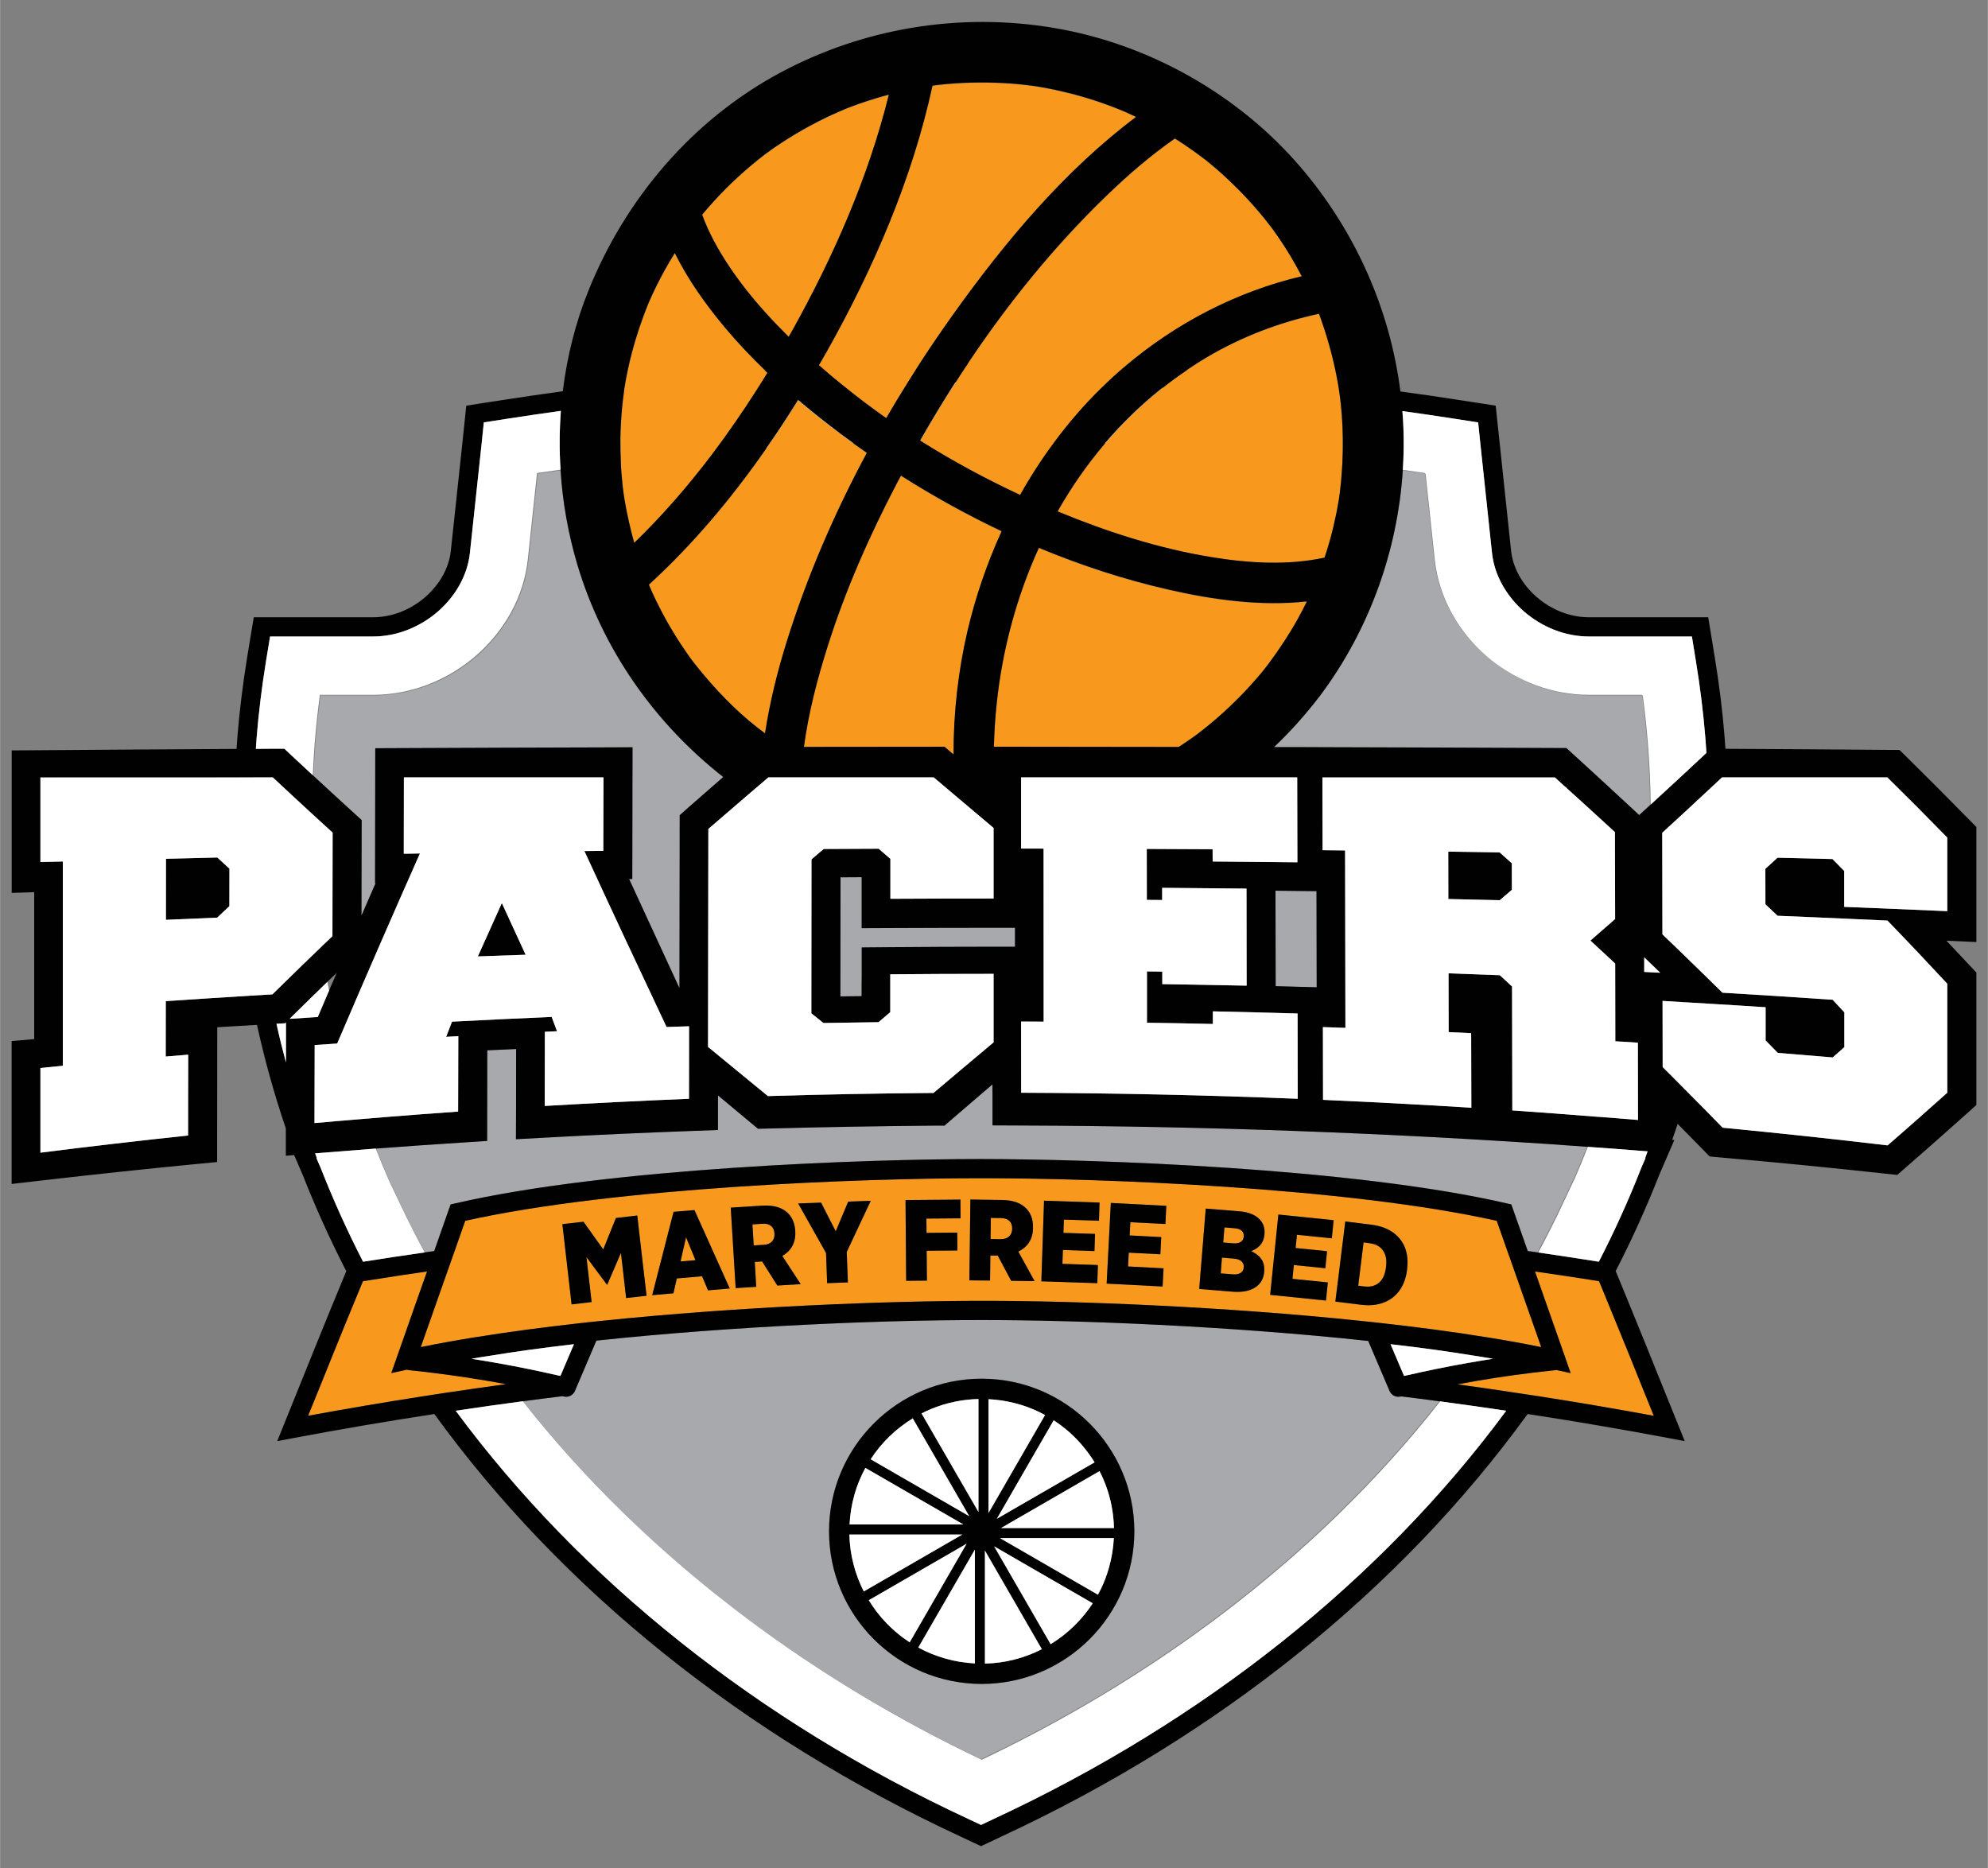 <?xml version="1.0" encoding="UTF-8"?>
<svg xmlns="http://www.w3.org/2000/svg" id="Layer_2_copy" width="4.31in" height="4.05in" version="1.1" viewBox="0 0 310.13 291.45">
  <rect x="0" y="0" width="310.13" height="291.45" fill="#808080" stroke="none"/>
  <g>
    <path d="M229.3,177.72c-7.74-.45-15.5-.82-23.06-1.12l-3.92-.15c-14.23-.53-28.7-.81-43.01-.86l-4.48-.02v-4.47c0-.64-.01-1.28-.01-1.92-2.07,1.78-4.14,3.56-6.22,5.34l-1.25,1.08h-1.65c-8.45.08-17.11.23-25.75.46l-1.7.04-1.3-1.08c-1.65-1.38-3.29-2.75-4.94-4.12v5.39s-4.33.16-4.33.16c-7.47.27-15.02.62-22.44,1.02l-4.76.26.02-4.76c.01-3.1.01-6.2.01-9.31-1.46.07-2.96.13-4.5.2l-.02,14.14-4.2.27c-4.32.28-8.71.58-13.13.92.72,1.81,1.47,3.61,2.25,5.39l2.55,5.31c.9,1.85,1.85,3.68,2.84,5.49.47-.07.95-.14,1.43-.2.76-2.17,1.52-4.33,2.28-6.5l.28-.78.8-.18c23.98-5.53,64.09-6.9,81.92-6.9,17.91.02,57.98,1.37,81.97,6.9l.8.18.27.78c.76,2.17,1.53,4.33,2.29,6.49.5.07,1,.14,1.49.21,1-1.84,1.96-3.7,2.88-5.58l2.91-6.13c.68-1.58,1.33-3.16,1.96-4.76-4.01-.3-7.99-.57-11.9-.81l-6.38-.38Z" fill="#a7a9ac"></path>
    <path d="M218.5,217.87c-.12.03-.23.04-.35.04-.27,0-.53-.07-.76-.21h-.05s-.01-.04-.01-.04c-.24-.15-.44-.39-.56-.67,0,0-1.1-2.61-3.32-7.79-21.68-2.34-45.24-3.26-59.96-3.26h-.9c-14.63,0-37.99.91-59.56,3.21-2.23,5.22-3.34,7.84-3.34,7.84-.24.57-.79.92-1.38.92-.12,0-.23-.01-.35-.04-.08-.02-.15-.04-.23-.05-2.04.25-4.09.51-6.14.79,4.79,6.1,10.05,11.95,15.74,17.51.03.02.07.06.1.09,3.88,3.77,7.95,7.41,12.22,10.9,1.07.88,2.16,1.75,3.26,2.61,1.09.87,2.2,1.72,3.32,2.56,11.21,8.41,23.55,15.85,36.81,22.16,21.21-10.09,40.06-23.09,55.7-38.32,5.7-5.56,10.98-11.4,15.77-17.51-1.97-.26-3.95-.52-5.92-.76-.03.01-.06.01-.09.02ZM153.14,262.71c-13.13,0-23.81-10.68-23.81-23.81s10.68-23.81,23.81-23.81,23.82,10.68,23.82,23.81-10.69,23.81-23.82,23.81Z" fill="#a7a9ac"></path>
    <path d="M205.41,154.02l-.03-14.99-3-.03c-1.13-.02-2.27-.03-3.4-.04l.03,14.89c1.19.03,2.38.06,3.57.1l2.83.07Z" fill="#a7a9ac"></path>
    <path d="M256.97,115.84c-.2-2.5-.46-4.94-.78-7.35h-8.18c-5.71,0-11.14-2.09-15.4-5.54-.24-.19-.48-.39-.72-.6-.04-.03-.07-.06-.11-.09-4.39-3.83-7.43-9.14-8.05-15.06l-1.42-13.31c-1.15-.17-2.31-.34-3.47-.5-.81,12.61-5.27,24.93-12.85,35.07-2.21,2.91-4.63,5.62-7.23,8.09,1.03,0,2.05.01,3.08.01h0s4.51.01,4.51.01c12.1.03,24.18.07,36.28.12h1.73s1.28,1.17,1.28,1.17c3.47,3.17,6.54,6,9.4,8.66l.68.64.6-.54c.36-.33.73-.67,1.09-1-.03-3.31-.18-6.56-.44-9.78Z" fill="#a7a9ac"></path>
    <path d="M134.42,152.26v-4.45s4.46-.04,4.46-.04c5.38-.04,10.77-.07,16.15-.07h3.31v-2.96h-3.31c-5.36,0-10.73.02-16.09.04l-4.52.02v-7.95c-1.1.01-2.2.01-3.3.02l-.02,18.58c1.11-.01,2.21-.03,3.31-.04,0-1.05,0-2.1.01-3.15Z" fill="#a7a9ac"></path>
    <path d="M58.53,116.73l4.47-.02c10.39-.05,20.76-.08,31.15-.11l4.52-.02v4.52s-.01.01-.01.01c0,3.87-.01,7.73-.02,11.6v4.42s-.5.01-.5.01c2.52,5.49,5.12,11.13,7.85,17.02l.04-26.98,1.52-1.35c1.76-1.54,3.52-3.08,5.27-4.61-10.77-8.45-18.85-19.98-22.77-33.17-1.41-4.75-2.29-9.69-2.61-14.66-1.19.16-2.38.34-3.56.51l-1.43,13.4c-.62,5.91-3.67,11.22-8.06,15.05-4.36,3.8-10.08,6.14-16.12,6.14h-8.27c-.33,2.44-.6,4.91-.8,7.44-.14,1.69-.24,3.39-.31,5.11,2.09,1.93,4.08,3.77,6.04,5.55l1.48,1.35-.03,14.9c.73-1.68,1.47-3.36,2.2-5.05h-.08l.03-21.06Z" fill="#a7a9ac"></path>
  </g>
  <g id="Orange">
    <path d="M256.09,216.15l-1.99-4.94c-1.28-3.16-2.57-6.32-3.87-9.47-.26-.62-.51-1.24-.77-1.86-.5-.08-1-.16-1.5-.24-2.81-.44-5.65-.87-8.49-1.28h0c1.16,3.31,2.33,6.62,3.49,9.93.4,1.13.8,2.26,1.19,3.39l.08.23.8,2.31-2.01-.44-.2-.05c-.05.02-.11.02-.16.03-1.16.12-2.32.25-3.49.39-3.91.47-7.85,1.08-11.8,1.82,3.2.44,6.4.9,9.59,1.39,1.1.16,2.21.33,3.31.5,5.94.93,11.86,1.94,17.73,3.02-.63-1.58-1.27-3.16-1.91-4.73Z" fill="#f8991d"></path>
    <path d="M231.97,208.63c2.94.47,5.78.98,8.47,1.53-1.12-3.2-2.25-6.41-3.38-9.6-.02-.06-.04-.12-.06-.18-.12-.34-.24-.67-.36-1.01-.17-.49-.35-.99-.52-1.48-.19-.53-.38-1.07-.56-1.6-.2-.53-.38-1.06-.57-1.59-.5-1.41-1-2.83-1.49-4.24-23.55-5.26-62.08-6.64-79.87-6.64h-1.14c-17.84,0-56.37,1.38-79.92,6.64-.5,1.41-.99,2.83-1.49,4.24-.19.53-.38,1.06-.56,1.59-.19.53-.38,1.06-.56,1.59-.14.38-.27.75-.4,1.13-.16.44-.32.89-.47,1.33,0,.02,0,.03-.02.05-1.15,3.25-2.3,6.5-3.44,9.77,2.73-.56,5.61-1.07,8.61-1.56h.05c5.06-.82,10.45-1.53,15.98-2.15.57-.07,1.14-.13,1.71-.19l1.71-.18c21.66-2.26,44.91-3.13,59.35-3.14h.45c14.47,0,37.46.89,58.89,3.14.57.05,1.14.11,1.71.18.57.06,1.14.12,1.71.19,5.54.62,10.94,1.33,16.02,2.16.05,0,.1.01.15.02ZM97.67,202.51l-.51-4.46-.3-2.58-2.13,4.95h-.05s-.12-.16-.12-.16l-1.04-1.39-2.04-2.75.68,5.9.13,1.11-.64.08-2.49.29-.91-7.93-.17-1.49-.17-1.48-.19-1.62,3.3-.38,1.09,1.53,1,1.4.99,1.39.63-1.56.63-1.57.72-1.77,3.33-.39.2,1.73.09.82,1.16,9.97-3.19.36ZM110.45,201.31l-.93-2.2-3.94.34-.53,2.32-3.31.29,3.33-13,3.26-.28,5.51,12.24-3.39.29ZM121.26,200.56l-2.37-3.76-1.15.07.23,3.89-3.21.2-.77-12.56,4.94-.31c1.69-.1,2.99.27,3.85,1.05.74.65,1.19,1.6,1.27,2.87v.09c.12,1.87-.72,3.09-2.01,3.84l2.87,4.4-3.65.22ZM132.27,200.07l-3.24.12-.17-4.71-4.35-7.73,3.58-.13,2.28,4.47,1.95-4.63,3.52-.13-3.75,7.99.18,4.75ZM144.54,192.34l4.79-.04.02,2.79-4.79.04.04,4.66-3.24.03-.1-12.6,8.57-.07.02,2.92-5.33.04.02,2.23ZM157.74,199.82l-2.09-3.93h-1.15s-.05,3.89-.05,3.89l-3.23-.03.16-12.61,4.95.07c1.69.02,2.96.48,3.76,1.32.7.71,1.08,1.68,1.06,2.96v.09c-.02,1.87-.95,3.03-2.29,3.68l2.54,4.61-3.66-.05ZM171.44,190.45l-5.47-.18-.07,2.07,4.93.16-.09,2.68-4.92-.17-.08,2.16,5.54.19-.1,2.83-8.73-.29.42-12.58,8.66.29-.09,2.84ZM181.81,190.96l-5.47-.28-.11,2.06,4.93.26-.14,2.68-4.93-.25-.11,2.15,5.54.29-.15,2.84-8.73-.45.65-12.59,8.66.45-.14,2.84ZM197.26,192.58c-.11,1.43-1.01,2.23-2.08,2.6,1.3.62,2.18,1.52,2.05,3.17v.07c-.18,2.15-1.98,3.34-4.93,3.1l-5.22-.43,1.02-12.54,5.2.42c1.51.12,2.64.58,3.32,1.39.47.54.73,1.25.65,2.15v.07ZM206.86,202.9l-8.71-.89,1.28-12.53,8.63.88-.12,1.15-.17,1.68-1-.1-4.44-.45-.21,2.06,4.91.5-.27,2.66-4.91-.5-.22,2.15,5.52.56-.29,2.83ZM219.52,197.96l-.02.21c-.37,2.96-2.15,4.97-4.94,5.38-.5.08-1.03.1-1.6.06-.19-.01-.39-.03-.59-.05l-1.13-.14-2.92-.36.62-4.96.36-2.95.25-1.97.18-1.49.14-1.13,4.1.51c1.53.19,2.77.7,3.69,1.47.56.46,1,1.02,1.32,1.65.24.48.41,1.01.51,1.57.11.68.13,1.42.03,2.2Z" fill="#f8991d"></path>
    <path d="M213.65,193.95l-.92-.12-.15,1.17-.38,3.08-.31,2.5.93.12c.18.02.36.03.53.03,1.52-.01,2.61-.95,2.86-2.95l.02-.16c.12-.93,0-1.69-.31-2.26-.42-.81-1.22-1.28-2.27-1.41Z" fill="#f8991d"></path>
    <path d="M185.2,57.72c-1.31.88-2.58,1.81-3.8,2.77-3.3,2.61-6.29,5.52-8.97,8.68-.03.03-.06.06-.08.09-2.77,3.25-5.22,6.78-7.33,10.49,0,0,0,.03-.02.04,7.66,3.17,15.64,5.74,23.83,7.1,5.91.98,12.1,1.35,17.81.1,0-.01,0-.03,0-.04.53-1.58.99-3.17,1.37-4.79.32-1.37.61-2.75.83-4.14.01-.04.03-.17.05-.31.01-.11.03-.23.05-.33,0-.03,0-.05,0-.07,0-.03.01-.06.01-.09t.01-.02v.05c.02-.16.04-.31.06-.47.06-.55.12-1.1.18-1.66.05-.51.09-1.03.12-1.54.04-.47.06-.93.09-1.4v-.09c.12-2.47.09-4.95-.1-7.41-.05-.55-.09-1.1-.15-1.66,0-.02-.01-.05-.02-.11.01-.01,0-.02,0-.03,0-.03-.01-.07-.01-.11,0-.05-.02-.11-.02-.17-.01-.03-.01-.06-.01-.08-.01-.06-.02-.12-.02-.17-.01-.02-.01-.04-.01-.06,0-.03,0-.05,0-.07-.09-.71-.19-1.41-.31-2.11-.02-.09-.03-.18-.05-.27-.28-1.55-.6-3.1-1-4.62-.46-1.76-.97-3.49-1.58-5.2-.13-.35-.25-.69-.38-1.03-6.16,1.33-12.07,3.58-17.52,6.8-1.04.62-2.05,1.26-3.04,1.93Z" fill="#f8991d"></path>
    <path d="M183.8,116.53s.05-.01.08,0c.54-.36,1.09-.71,1.62-1.08.34-.24.7-.49,1.04-.74.11-.08.18-.13.24-.17.05-.04.1-.08.16-.13,1.37-1.05,2.7-2.15,3.98-3.32,1.39-1.28,2.75-2.61,4.02-4.01.59-.66,1.18-1.32,1.75-2,.03-.04.42-.53.53-.65.21-.28.43-.56.65-.84,1.68-2.25,3.23-4.6,4.6-7.05.48-.88.94-1.77,1.39-2.67h-.03c-7.15.78-14.6-.26-21.5-1.83-6.88-1.57-13.67-3.79-20.26-6.53-3.49,7.64-5.7,15.9-6.59,24.31-.22,2.1-.36,4.21-.42,6.33-.01.11-.01.23,0,.35h4.26c8.16,0,16.32,0,24.48.03Z" fill="#f8991d"></path>
    <path d="M192.62,191.62l-1.6-.13-.19,2.35,1.54.13c.99.07,1.59-.27,1.66-1.04v-.02c.06-.76-.44-1.21-1.41-1.29Z" fill="#f8991d"></path>
    <path d="M192.52,196.36l-1.89-.16-.19,2.46,1.9.15c1,.09,1.62-.31,1.69-1.08v-.02c.06-.73-.46-1.26-1.51-1.35Z" fill="#f8991d"></path>
    <path d="M156.15,190.03l-1.58-.02-.04,3.29,1.6.02c1.1.01,1.75-.61,1.77-1.61v-.04c.01-1.08-.67-1.63-1.75-1.64Z" fill="#f8991d"></path>
    <path d="M151.03,56.68c-.68,1-1.33,2-1.97,3.01-1.92,2.96-3.74,5.98-5.48,9.03,0,.01-.01.03-.02.04.06.04.12.07.18.11.05.04.1.07.16.1,4.92,3.08,10.04,5.83,15.24,8.25,1.59-2.84,3.36-5.59,5.31-8.2,0-.04.04-.07.07-.1,2.13-2.88,4.48-5.6,7.03-8.13.25-.25.51-.5.77-.74,1.03-1,2.08-1.96,3.17-2.87,7.97-6.76,17.41-11.67,27.57-14.07-.01-.01-.01-.03-.02-.04-1.12-2.13-2.34-4.19-3.71-6.16-.28-.4-.56-.81-.85-1.2-.14-.18-.42-.55-.45-.59-.53-.68-1.06-1.35-1.62-2-1.13-1.33-2.3-2.61-3.54-3.84-1.36-1.34-2.77-2.64-4.25-3.85-.19-.15-.29-.23-.34-.27-.03-.03-.06-.05-.09-.08-.36-.27-.72-.55-1.08-.81-.72-.53-1.44-1.05-2.19-1.56-.54-.36-1.09-.71-1.64-1.05-3.84,2.68-7.4,5.75-10.76,9.01-8.07,7.82-15.22,16.63-21.49,26.01Z" fill="#f8991d"></path>
    <path d="M147.35,116.5l1.27,1.09s.09.07.13.11c0-3.25.17-6.49.54-9.72.36-3.22.91-6.43,1.65-9.6,1.25-5.3,3.03-10.5,5.3-15.47-.01,0-.01-.01-.02-.01-5.4-2.56-10.65-5.46-15.67-8.66-.23.43-.46.85-.68,1.28-4.25,8.13-7.98,16.57-10.75,25.33-1.63,5.13-2.99,10.36-3.71,15.67,6.76,0,13.51-.01,20.27-.02h1.67Z" fill="#f8991d"></path>
    <path d="M127.79,56.96s-.01.02-.02.03c.12.1.24.21.36.31,1.11.98,2.24,1.93,3.39,2.84,2.18,1.78,4.43,3.47,6.73,5.09,1.06-1.83,2.15-3.63,3.27-5.42.63-1.02,1.27-2.04,1.92-3.05,1.78-2.74,3.62-5.43,5.51-8.07,7.99-11.14,17.17-22.11,28.24-30.42-.01,0-.02-.01-.03-.02-.51-.24-1.03-.49-1.55-.72-.25-.11-.94-.4-1.06-.44-.39-.16-.79-.32-1.2-.47-.79-.3-1.6-.59-2.41-.85-1.62-.52-3.25-1-4.9-1.38-.96-.23-1.92-.45-2.89-.62-.41-.08-.83-.15-1.24-.22-.08-.01-.5-.07-.72-.11-1.56-.2-3.12-.37-4.69-.44-3.41-.18-6.84-.1-10.23.3-.21.03-.56.07-.8.11-3.15,14.52-9.22,28.52-16.45,41.4-.4.72-.82,1.43-1.23,2.15Z" fill="#f8991d"></path>
    <path d="M118.96,190.92l-1.58.1.2,3.28,1.6-.1c1.09-.06,1.7-.73,1.64-1.74v-.03c-.07-1.08-.79-1.58-1.86-1.51Z" fill="#f8991d"></path>
    <path d="M123.03,52.54c.19-.34.39-.67.58-1.01,6.42-11.53,11.85-23.86,15.04-36.72h0c-.66.17-1.3.35-1.95.55-.94.28-1.86.58-2.79.91-.39.14-.78.28-1.17.43-.07.02-.63.25-.76.29-1.44.61-2.87,1.25-4.27,1.97-1.62.83-3.23,1.73-4.78,2.71-.71.45-1.43.92-2.13,1.4-.35.25-.7.49-1.04.74-.15.11-.24.18-.3.22-.04.02-.07.05-.11.08-2.86,2.21-5.56,4.64-7.99,7.33-.64.71-1.23,1.39-1.8,2.06t-.01.02c1.93,5.32,5.85,10.79,9.87,15.24,1.17,1.3,2.38,2.55,3.62,3.78Z" fill="#f8991d"></path>
    <path d="M96.86,72.17c.02.56.06,1.11.1,1.67.06.74.13,1.48.21,2.22.01.06.02.12.03.19,0,.05,0,.11.02.17.01.05.01.1.02.14,0,.04,0,.08.01.11,0,.04.01.07.01.09.06.41.12.83.19,1.24.38,2.25.89,4.49,1.5,6.69,4.46-4.31,8.53-9.02,12.28-13.99.03-.04.05-.07.08-.11,2.36-3.14,4.58-6.37,6.69-9.67.58-.91,1.16-1.83,1.72-2.75t-.02-.02c-.11-.11-.23-.22-.34-.33-2.19-2.11-4.29-4.33-6.25-6.67-3-3.59-5.75-7.44-7.83-11.63-.04.06-.08.12-.12.19-.99,1.62-1.92,3.27-2.76,4.97-.35.72-.69,1.44-1.01,2.17-.09.22-.23.54-.26.6-.16.4-.32.8-.47,1.2-1.26,3.31-2.27,6.71-2.93,10.19-.06.32-.12.65-.18.98-.04.22-.08.45-.12.68,0,.03-.01.1-.03.19,0,.01,0,.03,0,.05,0,.04-.01.1-.02.15,0,.02,0,.04-.01.06,0,.05-.01.1-.02.15,0,.03,0,.06,0,.09-.05.36-.1.73-.14,1.1-.02.2-.05.39-.06.59-.02.16-.04.31-.06.47v.05c-.15,1.67-.26,3.34-.28,5.01-.01,1.22.01,2.43.07,3.65-.01.04-.01.07,0,.11Z" fill="#f8991d"></path>
    <polygon points="106.16 196.8 108.49 196.6 107.02 193.03 106.16 196.8" fill="#f8991d"></polygon>
    <path d="M135.19,70.67c-.65-.46-1.3-.92-1.95-1.38-.04-.03-.09-.07-.13-.1-.61-.44-1.22-.88-1.82-1.34-2.31-1.72-4.58-3.52-6.79-5.39-1.57,2.53-3.21,5.04-4.92,7.49-.02.03-.05.07-.07.1-5.35,7.68-11.4,14.9-18.27,21.18h-.01c.17.41.33.8.51,1.19.71,1.54,1.47,3.04,2.29,4.51.91,1.6,1.88,3.17,2.93,4.68.24.36.48.7.73,1.05.06.07.1.13.14.18.04.06.09.13.16.22.53.68,1.06,1.36,1.61,2.01,3.19,3.8,6.23,6.75,9.74,9.34.74-4.85,1.93-9.65,3.39-14.32,3.16-10.14,7.42-19.99,12.48-29.41,0,0,0-.01-.02-.01Z" fill="#f8991d"></path>
    <path d="M63.8,213.76c-.12,0-.23-.04-.34-.08l-.42.1-2.01.44.81-2.3.08-.24c.39-1.13.79-2.26,1.19-3.38,1.15-3.32,2.33-6.63,3.5-9.94-2.85.41-5.68.84-8.5,1.29-.5.07-1,.15-1.5.23l-.12.29c-.22.53-.44,1.05-.65,1.58-1.31,3.15-2.6,6.3-3.87,9.46l-1.33,3.3c-.86,2.12-1.72,4.24-2.58,6.36,5.87-1.08,11.79-2.08,17.74-3.01,1.1-.17,2.21-.34,3.31-.51,3.27-.49,6.54-.96,9.81-1.41-4.04-.75-8.07-1.37-12.06-1.84-1.02-.13-2.04-.24-3.06-.34Z" fill="#f8991d"></path>
  </g>
  <g id="Black">
    <path d="M212.37,203.56c.2.02.4.04.59.05.57.04,1.1.02,1.6-.06,2.79-.41,4.57-2.42,4.94-5.38l.02-.21c.1-.78.08-1.52-.03-2.2-.1-.56-.27-1.09-.51-1.57-.32-.63-.76-1.19-1.32-1.65-.92-.77-2.16-1.28-3.69-1.47l-4.1-.51-.14,1.13-.18,1.49-.25,1.97-.36,2.95-.62,4.96,2.92.36,1.13.14ZM212.2,198.08l.38-3.08.15-1.17.92.12c1.05.13,1.85.6,2.27,1.41.31.57.43,1.33.31,2.26l-.02.16c-.25,2-1.34,2.94-2.86,2.95-.17,0-.35-.01-.53-.03l-.93-.12.31-2.5Z" fill="#010101"></path>
    <polygon points="207.15 200.07 201.63 199.51 201.85 197.36 206.76 197.86 207.03 195.2 202.12 194.7 202.33 192.64 206.77 193.09 207.77 193.19 207.94 191.51 208.06 190.36 199.43 189.48 198.15 202.01 206.86 202.9 207.15 200.07" fill="#010101"></polygon>
    <path d="M197.22,198.42v-.07c.14-1.65-.74-2.55-2.04-3.17,1.07-.37,1.97-1.17,2.08-2.6v-.07c.09-.9-.17-1.61-.64-2.15-.68-.81-1.81-1.27-3.32-1.39l-5.2-.42-1.02,12.54,5.22.43c2.95.24,4.75-.95,4.92-3.1ZM191.02,191.49l1.6.13c.97.08,1.47.53,1.41,1.29v.02c-.07.77-.67,1.11-1.66,1.04l-1.54-.13.19-2.35ZM190.63,196.2l1.89.16c1.05.09,1.57.62,1.51,1.35v.02c-.07.77-.69,1.17-1.69,1.08l-1.9-.15.19-2.46Z" fill="#010101"></path>
    <polygon points="181.52 197.87 175.98 197.58 176.09 195.43 181.02 195.68 181.16 193 176.23 192.74 176.34 190.68 181.81 190.96 181.95 188.12 173.29 187.67 172.64 200.26 181.37 200.71 181.52 197.87" fill="#010101"></polygon>
    <polygon points="171.28 197.36 165.74 197.17 165.82 195.01 170.74 195.18 170.83 192.5 165.9 192.34 165.97 190.27 171.44 190.45 171.53 187.61 162.87 187.32 162.45 199.9 171.18 200.19 171.28 197.36" fill="#010101"></polygon>
    <path d="M154.5,195.88h1.15s2.09,3.94,2.09,3.94l3.66.05-2.54-4.61c1.34-.65,2.27-1.81,2.29-3.68v-.09c.02-1.28-.36-2.25-1.06-2.96-.8-.84-2.07-1.3-3.76-1.32l-4.95-.07-.16,12.61,3.23.03.05-3.9ZM154.57,190.01l1.58.02c1.08.01,1.76.56,1.75,1.64v.04c-.02,1-.67,1.62-1.77,1.61l-1.6-.02.04-3.29Z" fill="#010101"></path>
    <path d="M153.14,215.09c-13.13,0-23.81,10.68-23.81,23.81s10.68,23.81,23.81,23.81,23.82-10.68,23.82-23.81-10.69-23.81-23.82-23.81ZM142.39,221.28l8.81,15.26-15.38-8.88c1.68-2.59,3.93-4.76,6.57-6.38ZM135,229.01l15.28,8.82h-17.75c.16-3.18,1.02-6.18,2.47-8.82ZM132.5,239.4h17.62l-15.37,8.88c-1.37-2.68-2.17-5.69-2.25-8.88ZM140.96,255.56c-.93-.68-1.8-1.44-2.61-2.27-1.07-1.1-2.01-2.32-2.82-3.64l15.26-8.81-8.88,15.38c-.32-.21-.64-.43-.95-.66ZM152.08,259.51c-1.59-.08-3.14-.34-4.61-.76-1.48-.42-2.89-.99-4.21-1.71v-.03s8.82-15.25,8.82-15.25v17.75ZM152.64,235.88l-8.88-15.37c1-.52,2.06-.95,3.15-1.3.72-.23,1.47-.42,2.23-.57,1.13-.22,2.3-.35,3.5-.38v17.62ZM154.21,218.29h0c.4.01.79.04,1.18.09,2.74.29,5.33,1.11,7.64,2.38l-8.82,15.28v-17.75ZM153.65,259.54v-17.63l8.88,15.38c-2.68,1.37-5.69,2.17-8.88,2.25ZM163.9,256.51l-8.81-15.26,15.38,8.88c-1.69,2.59-3.94,4.77-6.57,6.38ZM173,244.57c-.31,1.11-.71,2.18-1.2,3.21-.16.34-.33.68-.51,1.01h-.01l-15.28-8.83h17.76c-.08,1.59-.34,3.13-.76,4.61ZM173.4,234.89c.23,1.13.36,2.3.39,3.5h-17.63l15.37-8.88c.86,1.68,1.5,3.48,1.87,5.38ZM170.74,228.15l-15.23,8.8h0s5.62-9.75,5.62-9.75l3.25-5.62h0c.65.41,1.27.87,1.86,1.36,1.78,1.47,3.3,3.23,4.52,5.2h-.02Z" fill="#010101"></path>
    <polygon points="144.6 199.79 144.56 195.13 149.35 195.09 149.33 192.3 144.54 192.34 144.52 190.11 149.85 190.07 149.83 187.15 141.26 187.22 141.36 199.82 144.6 199.79" fill="#010101"></polygon>
    <polygon points="129.03 200.19 132.27 200.07 132.09 195.32 135.84 187.33 132.32 187.46 130.37 192.09 128.09 187.62 124.51 187.75 128.86 195.48 129.03 200.19" fill="#010101"></polygon>
    <path d="M117.97,200.76l-.23-3.89,1.15-.07,2.37,3.76,3.65-.22-2.87-4.4c1.29-.75,2.13-1.97,2.02-3.84v-.09c-.09-1.27-.54-2.22-1.28-2.87-.86-.78-2.16-1.15-3.85-1.05l-4.94.31.77,12.56,3.21-.2ZM118.96,190.92c1.07-.07,1.79.43,1.85,1.51v.03c.07,1.01-.54,1.68-1.63,1.74l-1.6.1-.2-3.28,1.58-.1Z" fill="#010101"></path>
    <path d="M105.58,199.45l3.94-.34.93,2.2,3.39-.29-5.51-12.24-3.26.28-3.33,13,3.31-.29.53-2.32ZM107.02,193.03l1.47,3.57-2.33.2.86-3.77Z" fill="#010101"></path>
    <polygon points="88.08 194.08 88.25 195.57 89.16 203.5 91.65 203.21 92.29 203.13 92.16 202.02 91.48 196.12 93.52 198.87 94.56 200.26 94.68 200.43 94.73 200.42 96.86 195.47 97.16 198.05 97.67 202.51 100.86 202.15 99.7 192.18 99.61 191.36 99.41 189.63 96.08 190.02 95.36 191.79 94.73 193.36 94.1 194.92 93.11 193.53 92.11 192.13 91.02 190.6 87.72 190.98 87.91 192.6 88.08 194.08" fill="#010101"></polygon>
    <path d="M209.16,62.91h.01s0-.02-.01-.03c0,.01.01.02,0,.03Z" fill="#010101"></path>
    <path d="M119.36,57.82c.11.11.23.22.34.33.01,0,.01-.02.02-.03-.1-.1-.21-.2-.31-.3-.02-.01-.03-.01-.05,0Z" fill="#010101"></path>
    <path d="M97.55,59.82s0-.01-.01,0c-.04.21-.08.42-.11.63,0,.03-.02.12-.03.24.02-.09.03-.16.03-.19.04-.23.08-.46.12-.68Z" fill="#010101"></path>
    <path d="M307.11,150.43c-1.13-1.22-2.28-2.44-3.45-3.67l4.67.21v-17.95s-1.29-1.31-1.29-1.31c-3.19-3.26-6.36-6.43-9.41-9.44l-1.3-1.28h-1.82c-8.44-.07-16.89-.13-25.33-.17-.04-.65-.09-1.3-.14-1.94-.32-3.99-.83-8.11-1.51-12.24l-.62-3.82-.42-2.52h-18.59c-2.92,0-5.82-1.12-8.17-3.16-2.29-2-3.7-4.56-3.99-7.21l-1.79-16.88-.37-3.47-.24-2.29-2.28-.36-3.46-.53c-3.03-.47-6.07-.92-9.13-1.33h0c-1.62-12.85-7.06-25.01-15.5-34.91-9.73-11.41-23.71-19.29-38.48-21.79-14.68-2.49-29.8-.03-42.91,7.04-13.61,7.35-23.97,19.55-29.74,33.81-2.05,5.05-3.39,10.39-4.05,15.82-3.12.42-6.23.88-9.32,1.36l-3.46.53-2.28.36-.24,2.3-.36,3.47-1.81,16.87c-.28,2.65-1.7,5.21-3.98,7.21-2.35,2.04-5.26,3.16-8.17,3.16h-18.59l-.42,2.51-.63,3.83c-.67,4.15-1.18,8.27-1.5,12.24-.05.65-.1,1.3-.14,1.96,0,0,0,0,0,0,0,0,0,0,0,0-10.2.06-20.41.12-30.61.2l-4.47.03v22.23l3.51-.11v22.92s-3.52.31-3.52.31v22.29l5.02-.58c7.88-.91,15.61-1.73,22.98-2.45l4.06-.39.02-21.03c2.09-.13,4.16-.25,6.2-.37.91-.05,1.8-.1,2.69-.15-.89.05-1.78.1-2.69.15,1.19,5.44,2.69,10.83,4.5,16.16v-.64c.01-3.21.02-6.44.02-9.66-.54-2-1.04-4.01-1.48-6.03l1.35-.08.14-.13v5.44c-.01.27-.01.53-.01.8,0,3.22-.01,6.45-.02,9.66v4.9s1.3-.11,1.3-.11l3.27-.27.3-.02c3.06-.25,6.11-.49,9.15-.72h.06c4.42-.34,8.81-.64,13.13-.92l4.2-.27.02-14.14c1.54-.07,3.04-.13,4.5-.2,0,3.11,0,6.21-.01,9.31l-.02,4.76,4.76-.26c7.42-.4,14.97-.75,22.44-1.02l4.32-.16v-4.33c.01-.35.01-.71.01-1.06,1.65,1.37,3.29,2.74,4.94,4.12l1.3,1.08,1.7-.04c8.64-.23,17.3-.38,25.75-.45h1.65s1.25-1.09,1.25-1.09c2.08-1.78,4.15-3.56,6.22-5.34,0,.64.01,1.28.01,1.92v4.47l4.48.02c14.31.05,28.78.33,43.01.86l3.92.15c7.56.3,15.32.67,23.06,1.12l6.38.38c3.91.24,7.89.51,11.9.81.04-.01.08,0,.13.01,2.49.17,5,.36,7.51.56l1.82.14c-.12.36-.26.71-.39,1.06h.06l-.65,1.5c-1.95,4.98-4.16,9.87-6.63,14.66-3.13-.5-6.29-.98-9.46-1.44-.04,0-.09,0-.14-.02-.49-.07-.99-.14-1.49-.21-.76-2.16-1.53-4.32-2.29-6.49l-.27-.78-.8-.18c-23.99-5.53-64.06-6.88-81.97-6.9-17.83,0-57.94,1.37-81.92,6.9l-.8.18-.28.78c-.76,2.17-1.52,4.33-2.28,6.5-.48.06-.96.13-1.43.2-.02,0-.04,0-.06.01-3.22.46-6.43.94-9.61,1.45-2.45-4.77-4.66-9.65-6.61-14.63l-.67-1.53h.07c-.09-.25-.19-.5-.27-.75l-3.27.27.72,1.67.64,1.49c1.99,5.06,4.25,10.05,6.77,14.95l-.29.71c-1.52,3.68-3.05,7.38-4.53,11.06l-1.33,3.3c-1.2,2.97-2.41,5.94-3.6,8.91l-1.02,2.54,2.69-.51c7.2-1.35,14.49-2.6,21.82-3.72,19.88,27.43,48.25,50.21,82.12,65.93l1.89.89,1.28.6,1.28-.6,1.9-.9c33.85-15.71,62.22-38.49,82.1-65.92,7.32,1.12,14.61,2.37,21.82,3.72l2.69.51-1.02-2.54c-.98-2.42-1.96-4.85-2.94-7.27l-1.99-4.94c-1.59-3.93-3.21-7.87-4.82-11.79,2.53-4.9,4.79-9.9,6.78-14.96l.63-1.46,1.74-4.02-.33-.02c.29-.83.57-1.66.85-2.49-.57-.57-1.12-1.12-1.67-1.67h0c.55.55,1.1,1.1,1.67,1.67,1.23,1.25,2.5,2.54,3.83,3.89l1.16,1.19,1.65.15c8.79.77,17.42,1.62,25.66,2.52l1.95.21,1.49-1.29c3.03-2.64,6.09-5.35,9.37-8.28l1.49-1.34v-20.67s-1.22-1.29-1.22-1.29ZM69.07,200.39s.01-.03.02-.05c.15-.44.31-.89.47-1.33.13-.38.26-.75.4-1.13.18-.53.37-1.06.56-1.59.18-.53.37-1.06.56-1.59.5-1.41.99-2.83,1.49-4.24,23.55-5.26,62.08-6.64,79.92-6.64h1.14c17.79,0,56.32,1.38,79.87,6.64.49,1.41.99,2.83,1.49,4.24.19.53.37,1.06.57,1.59.18.53.37,1.07.56,1.6.17.49.35.99.52,1.48.12.34.24.67.36,1.01.02.06.04.12.06.18,1.13,3.19,2.26,6.4,3.38,9.6-2.69-.55-5.53-1.06-8.47-1.53-.05-.01-.1-.02-.15-.02-5.08-.83-10.48-1.54-16.02-2.16-.57-.07-1.14-.13-1.71-.19-.57-.07-1.14-.13-1.71-.18-21.43-2.25-44.42-3.14-58.89-3.14h-.45c-14.44.01-37.69.88-59.35,3.14-.57.06-1.14.12-1.71.18s-1.14.12-1.71.19c-5.53.62-10.92,1.33-15.98,2.15h-.05c-3,.49-5.88,1-8.61,1.56,1.14-3.27,2.29-6.52,3.44-9.77ZM232.92,211.98c-1.24.19-2.47.39-3.71.62-.07,0-.14.01-.2.03-3.24.57-6.49,1.23-9.73,1.98-.08.01-.16.03-.24.05-.43-1-1.13-2.66-2.11-4.95.09.01.18.02.27.03,4.21.48,8.44,1.06,12.64,1.74.05,0,.1.01.15.02.98.15,1.96.31,2.93.48ZM89.53,209.71c-.98,2.29-1.68,3.95-2.11,4.95-.2-.05-.41-.09-.61-.13-3.26-.75-6.52-1.41-9.77-1.97-.01-.01-.02-.01-.04-.01h0c-1.15-.2-2.3-.39-3.45-.57.9-.16,1.81-.31,2.72-.44.01-.01.03-.02.05-.01,4.17-.68,8.35-1.26,12.53-1.74.23-.03.46-.05.69-.08ZM65.8,217.86c-5.95.93-11.87,1.93-17.74,3.01.86-2.12,1.72-4.24,2.58-6.36l1.33-3.3c1.27-3.16,2.56-6.31,3.87-9.46.21-.53.43-1.05.65-1.58l.12-.29c.5-.08,1-.16,1.5-.23,2.82-.45,5.65-.88,8.5-1.29-1.17,3.31-2.35,6.62-3.5,9.94-.4,1.12-.8,2.25-1.19,3.38l-.08.24-.81,2.3,2.01-.44.42-.1c.11.04.22.07.34.08,1.02.1,2.04.21,3.06.34,3.99.47,8.02,1.09,12.06,1.84-3.27.45-6.54.92-9.81,1.41-1.1.17-2.21.34-3.31.51ZM154.94,283.81l-1.9.9-1.91-.9c-32.9-15.28-60.51-37.28-80.05-63.72,3.48-.52,6.98-1.02,10.47-1.48h.04c2.05-.28,4.1-.54,6.14-.79.08.01.15.03.23.05.12.03.23.04.35.04.59,0,1.14-.35,1.38-.92,0,0,1.11-2.62,3.34-7.84,21.57-2.3,44.93-3.21,59.56-3.21h.9c14.72,0,38.28.92,59.96,3.26,2.22,5.18,3.32,7.79,3.32,7.79.12.28.32.52.56.67v.03s.06.01.06.01c.23.14.49.21.76.21.12,0,.23-.01.35-.04.03-.01.06-.01.09-.02,1.97.24,3.95.5,5.92.76.05.01.11.01.16.02,3.44.46,6.88.95,10.31,1.46-19.53,26.44-47.14,48.44-80.04,63.72ZM254.1,211.21l1.99,4.94c.64,1.57,1.28,3.15,1.91,4.73-5.87-1.08-11.79-2.09-17.73-3.02-1.1-.17-2.21-.34-3.31-.5-3.19-.49-6.39-.95-9.59-1.39,3.95-.74,7.89-1.35,11.8-1.82,1.17-.14,2.33-.27,3.49-.39.05-.01.11-.01.16-.03l.2.05,2.01.44-.8-2.31-.08-.23c-.39-1.13-.79-2.26-1.19-3.39-1.16-3.31-2.33-6.62-3.49-9.92h0c2.84.4,5.68.83,8.49,1.27.5.08,1,.16,1.5.24.26.62.51,1.24.77,1.86,1.3,3.15,2.59,6.31,3.87,9.47ZM206.14,49.98c.61,1.7,1.12,3.44,1.58,5.19.4,1.54.73,3.1,1.01,4.67h-.01c.02.09.03.18.05.27.12.7.22,1.4.31,2.11,0,.02.01.04.01.07,0-.05-.01-.09-.01-.12-.09-.7-.19-1.41-.31-2.11.12.7.22,1.41.31,2.11,0,.03,0,.07,0,.12,0,.02,0,.04.01.06.01.05.02.11.02.17,0,.02,0,.05.01.08.01.06.02.12.02.17,0,.04.01.08.01.11.01.01.01.02.01.03.01.03.01.05.01.06v.05c.06.56.1,1.11.15,1.66.19,2.46.22,4.94.1,7.41v.09c-.03.47-.05.93-.09,1.4-.03.51-.07,1.03-.12,1.54-.06.56-.12,1.11-.18,1.66-.02.16-.04.31-.06.47v-.05s0,.01-.01.02c0,.02,0,.05-.01.09,0,.02,0,.04,0,.07-.01.1-.03.22-.05.33-.02.14-.04.27-.05.31-.22,1.39-.51,2.77-.83,4.14-.38,1.62-.84,3.21-1.37,4.79,0,.01,0,.03,0,.04-5.71,1.25-11.9.88-17.81-.1-8.19-1.36-16.17-3.93-23.83-7.1.01-.01.02-.03.02-.04,0,0,0-.01-.02-.01,2.1-3.71,4.54-7.22,7.3-10.48.03-.03.06-.07.08-.1,2.7-3.16,5.69-6.07,8.98-8.67h.04c1.22-.96,2.49-1.89,3.8-2.77-.02-.01-.04-.01-.06,0,1.01-.69,2.04-1.35,3.1-1.98,5.45-3.22,11.36-5.47,17.52-6.8.13.34.25.69.38,1.04ZM203.86,93.87c-.45.9-.91,1.79-1.39,2.67-1.37,2.45-2.92,4.8-4.6,7.05-.22.28-.44.56-.65.84-.11.12-.5.61-.53.65-.57.68-1.16,1.34-1.75,2-1.27,1.4-2.63,2.73-4.02,4.01-1.28,1.17-2.61,2.27-3.98,3.32-.06.05-.11.09-.16.13-.06.04-.13.09-.24.17-.34.25-.7.5-1.04.74-.53.37-1.08.72-1.62,1.08-.03-.01-.05-.01-.08,0-8.16-.02-16.32-.02-24.48-.03h-4.27c0-.12,0-.24.01-.35.06-2.12.2-4.23.42-6.33.88-8.43,3.1-16.71,6.59-24.36,6.6,2.75,13.38,4.96,20.26,6.53,6.92,1.58,14.37,2.62,21.53,1.83-.01.02-.02.03-.03.05h.03ZM101.23,91.2c6.86-6.27,12.9-13.48,18.24-21.15.03-.03.05-.07.07-.1,1.73-2.47,3.38-4.99,4.96-7.54,2.21,1.87,4.48,3.67,6.79,5.4.62.47,1.25.92,1.88,1.38.05.03.09.06.14.1.63.45,1.26.89,1.9,1.34,0,.01,0,.03-.02.04.01,0,.01.01.02.01-5.06,9.42-9.32,19.27-12.48,29.41-1.46,4.67-2.65,9.47-3.39,14.32-3.51-2.59-6.55-5.54-9.74-9.34-.55-.65-1.08-1.33-1.61-2.01-.07-.09-.12-.16-.16-.22-.04-.05-.08-.11-.14-.18-.25-.35-.49-.69-.73-1.05-1.05-1.51-2.02-3.08-2.93-4.68-.82-1.47-1.58-2.97-2.29-4.51-.18-.39-.34-.78-.51-1.18h.01s-.01-.03-.01-.04ZM129.12,100.81c2.77-8.77,6.5-17.2,10.75-25.34.22-.43.45-.85.68-1.27,5.03,3.19,10.28,6.1,15.69,8.66-.01.01-.01.03-.02.04.01,0,.01.01.02.01-2.27,4.97-4.05,10.17-5.3,15.47-.74,3.17-1.29,6.38-1.65,9.6-.37,3.23-.54,6.47-.54,9.72-.04-.04-.09-.07-.13-.11l-1.27-1.09h-1.67c-6.76,0-13.51.02-20.27.02.72-5.33,2.08-10.57,3.71-15.71ZM184.92,22.67c.75.5,1.47,1.02,2.19,1.55.36.27.72.54,1.08.81.03.03.06.05.09.08.05.04.15.13.34.28,1.48,1.2,2.89,2.5,4.25,3.85,1.24,1.22,2.41,2.5,3.54,3.83.56.65,1.1,1.33,1.62,2,.04.04.31.42.45.59.29.4.57.8.85,1.2,1.38,1.98,2.61,4.06,3.73,6.2t-.02,0s.01.03.02.04c-10.16,2.4-19.6,7.31-27.57,14.07-1.09.91-2.14,1.87-3.17,2.87-.26.24-.52.49-.77.74-2.55,2.53-4.9,5.25-7.03,8.13-.03.03-.06.06-.07.1-1.95,2.61-3.72,5.36-5.31,8.2-5.2-2.42-10.32-5.17-15.24-8.25-.06-.03-.11-.06-.16-.1-.06-.04-.12-.07-.18-.11.01,0,.02-.03.02-.04-.01,0-.01-.01-.02-.01,1.74-3.05,3.56-6.06,5.46-9.02.26-.4.53-.8.79-1.19-.26.4-.53.79-.79,1.19h.04c.64-1.01,1.29-2.01,1.97-3.01-.01-.01-.02-.01-.03,0,6.28-9.4,13.43-18.23,21.52-26.05,3.36-3.26,6.92-6.33,10.76-9.02.55.35,1.1.69,1.64,1.06ZM146.27,13.25c3.39-.39,6.82-.47,10.23-.3,1.57.08,3.13.24,4.69.44.22.04.64.1.72.11.41.07.83.14,1.24.22.97.18,1.93.39,2.89.62,1.65.38,3.29.86,4.9,1.38.81.27,1.62.56,2.42.86.4.15.8.3,1.19.46.12.04.81.34,1.06.44.53.24,1.06.49,1.59.74-.01.01-.03.02-.04.03.01,0,.02.02.03.02-11.07,8.31-20.25,19.28-28.24,30.42-1.89,2.64-3.73,5.33-5.51,8.07-.65,1.01-1.29,2.03-1.92,3.05-1.12,1.79-2.21,3.59-3.27,5.42-2.3-1.62-4.55-3.31-6.73-5.09-1.15-.91-2.28-1.86-3.39-2.84-.12-.1-.24-.21-.36-.31.01-.01.01-.02.02-.03l-.02-.02c.42-.72.84-1.45,1.25-2.18,7.23-12.87,13.3-26.88,16.45-41.4.24-.03.6-.08.8-.11ZM109.54,33.47c.57-.68,1.16-1.36,1.81-2.07,2.43-2.69,5.13-5.13,7.99-7.34.04-.03.07-.05.11-.08.06-.04.15-.11.3-.21.34-.26.69-.5,1.04-.75.7-.48,1.42-.94,2.13-1.4,1.55-.98,3.16-1.87,4.78-2.71,1.4-.72,2.83-1.36,4.27-1.96.13-.05.69-.27.76-.3.39-.15.78-.29,1.17-.43.93-.33,1.85-.62,2.79-.91.65-.2,1.31-.37,1.96-.55,0,.02,0,.03,0,.05h0c-3.19,12.86-8.62,25.19-15.04,36.72-.19.34-.39.67-.58,1.01-1.24-1.23-2.45-2.48-3.62-3.78-4.02-4.45-7.94-9.92-9.87-15.24t.01-.02s-.01-.02-.01-.03ZM97.07,63.4v-.05c.01-.16.03-.31.05-.47,0-.02,0-.04,0-.06,0,.02,0,.04,0,.06h0c0-.2.04-.39.06-.59,0,0,0,0,0,0,0,0,0,0,0-.01.04-.37.09-.73.14-1.09,0-.03.01-.06.01-.09,0-.04.01-.1.02-.15.01-.02.01-.04.01-.06,0-.05.01-.1.02-.15,0-.02,0-.04,0-.05.01-.12.03-.21.03-.24.03-.21.07-.42.11-.63.06-.34.13-.69.19-1.03.66-3.48,1.67-6.88,2.93-10.19.15-.4.31-.8.47-1.2.03-.05.17-.38.26-.6.32-.73.66-1.45,1.01-2.16.84-1.71,1.77-3.36,2.76-4.98.04-.06.08-.12.12-.19,2.08,4.19,4.83,8.04,7.83,11.63,1.98,2.36,4.09,4.59,6.3,6.72.1.1.21.2.31.3-.01,0-.01.02-.02.03t.02.02c-.56.92-1.14,1.84-1.72,2.75-2.11,3.3-4.33,6.53-6.69,9.67-.03.04-.05.07-.08.11-3.75,4.97-7.82,9.68-12.28,13.99-.61-2.2-1.12-4.44-1.5-6.69-.07-.41-.13-.83-.19-1.24,0-.02-.01-.05-.01-.09-.01-.03-.01-.07-.01-.11-.01-.04-.02-.09-.02-.14-.01-.06-.02-.12-.02-.17-.01-.07-.02-.14-.03-.19-.08-.74-.15-1.48-.21-2.22-.04-.56-.08-1.11-.1-1.67-.01-.04-.01-.07,0-.11-.06-1.22-.08-2.43-.07-3.65.02-1.67.13-3.34.28-5.01ZM42.54,155.08s-.03.03-.05.05c-.11.01-.21.01-.32.02-1.01.06-2.01.12-3.02.18-4.43.27-8.86.56-13.3.86,0,2.88,0,5.76-.01,8.64,1.17-.1,2.34-.2,3.51-.29-.01,4.2-.01,8.41-.02,12.61-3.84.41-7.68.84-11.52,1.28-3.85.45-7.69.92-11.52,1.4v-13.21h0c1.16-.12,2.33-.23,3.5-.35v-31.87c-1.17.03-2.34.06-3.5.09v-13.2h0s30.36-.01,30.36-.01h0s3,.01,3,.01h0s2.9-.01,2.9-.01c2.03,1.9,4.06,3.79,6.09,5.65.03.04.07.07.11.1,1.04.96,2.09,1.92,3.13,2.87-.01,5.39-.02,10.75-.03,16.14h0c-.52.51-1.04,1-1.56,1.5-.02.02-.04.04-.06.07-.03.02-.06.04-.09.08-.99.94-1.98,1.9-2.97,2.86-1.54,1.5-3.09,3.01-4.63,4.53ZM45.17,158.95l.51-.51c1.73-1.7,3.51-3.45,5.38-5.26.03-.03.05-.05.08-.08.45-.44.91-.88,1.38-1.33-.38.87-.75,1.74-1.13,2.61-.02.05-.04.1-.06.15-.59,1.38-1.18,2.76-1.77,4.14-.25.01-.5.03-.75.04l-3.64.24ZM107.49,163.33c0,2.7-.01,5.39-.01,8.09-7.51.31-15.01.68-22.51,1.12,0-3.85.01-7.71.02-11.57.63-.03,1.27-.06,1.9-.09-.28-.75-.56-1.48-.84-2.23-5.18.22-10.36.47-15.54.74-.31.79-.61,1.56-.92,2.36.63-.03,1.27-.07,1.9-.1-.01,3.92-.02,7.83-.03,11.76h0c-3.74.27-7.47.55-11.2.85-1.11.09-2.22.18-3.33.28h-.07c-2.6.22-5.21.44-7.81.67.01-4.06.02-8.11.03-12.17,1.17-.08,2.34-.16,3.51-.24.13-.31.27-.62.4-.93h0c.02-.05.04-.09.06-.13h0c4.16-9.73,8.3-19.24,12.45-28.59-.83.02-1.68.03-2.52.04.01-3.97.01-7.94.02-11.91h31.14c-.01,3.82-.02,7.63-.03,11.45h0c-.98.02-1.96.03-2.95.04,4.27,9.26,8.54,18.4,12.82,27.45,1.17-.04,2.34-.08,3.51-.11v3.22ZM107.55,125.83l-1.52,1.35-.04,26.98c-2.73-5.89-5.33-11.53-7.85-17.02h.49s.01-4.43.01-4.43c0-3.87.02-7.73.02-11.6h0s.01-4.53.01-4.53l-4.52.02c-10.39.03-20.76.06-31.15.11l-4.47.02-.03,21.06h.08c-.73,1.69-1.47,3.37-2.2,5.05l.03-14.9-1.48-1.35c-1.96-1.78-3.95-3.62-6.04-5.55-.03-.03-.06-.06-.1-.09-1.02-.95-2.07-1.93-3.15-2.93l-1.3-1.22h-1.79c-.88.02-1.77.02-2.65.03.03-.57.07-1.13.12-1.7.32-3.97.82-7.99,1.47-12l.63-3.83h16.05c3.77,0,7.37-1.5,10.14-3.9,2.73-2.39,4.62-5.64,4.99-9.15l1.81-16.88.36-3.47,3.46-.54c2.84-.44,5.7-.86,8.56-1.26-.23,3.05-.25,6.12-.05,9.17v.12c.32,4.97,1.2,9.91,2.61,14.66,3.92,13.19,12,24.72,22.77,33.17-1.75,1.53-3.51,3.07-5.27,4.61ZM155,162.62c-3.12,2.61-6.24,5.24-9.37,7.89-8.61.07-17.22.23-25.84.49-3.11-2.55-6.23-5.11-9.34-7.67,0-11.34.03-22.67.05-34.01,2.05-1.78,4.11-3.55,6.16-5.3,1.07-.92,2.13-1.83,3.2-2.74h25.8c1.11.93,2.21,1.87,3.32,2.8h0c2,1.7,4.01,3.39,6.02,5.09v11.01c-5.37,0-10.74,0-16.1.04v-6.23c-.26-.22-.51-.44-.77-.66-.35-.31-.71-.61-1.06-.92-.8,0-1.6.01-2.4.01-2.06.01-4.12.02-6.18.03-.63.54-1.27,1.08-1.9,1.62,0,8-.02,16.01-.02,24.02.63.5,1.26,1.01,1.89,1.51,2.87-.05,5.73-.09,8.59-.13.39-.33.79-.67,1.18-1.01.22-.18.43-.37.65-.55v-5.91c5.38-.05,10.75-.07,16.12-.07v10.69ZM158.34,147.7h-3.31c-5.38,0-10.77.03-16.15.07l-4.45.04v4.45c-.02,1.05-.02,2.1-.02,3.15-1.1.01-2.2.03-3.31.04l.02-18.58c1.1-.01,2.2-.01,3.3-.02v7.95l4.52-.02c5.36-.02,10.73-.04,16.09-.04h3.31v2.96ZM159.3,170.48c0-3.7-.01-7.4-.01-11.11,1.18,0,2.35,0,3.52.02,0-8.36,0-16.73-.01-25.09v-1.91h-3.51v-11.11h43.08c.01,4.42.02,8.82.03,13.24h0c-4.41-.04-8.82-.08-13.22-.11h0c-.01-.65-.01-1.28-.01-1.92-3.42-.02-6.84-.04-10.27-.05.01,2.65.01,5.3.01,7.95.8,0,1.6.01,2.39.02v-1.9c4.39.03,8.77.08,13.16.12,0,5.05.01,10.1.02,15.14-3.29-.07-6.58-.13-9.87-.18-1.1-.02-2.19-.04-3.29-.05h0v-1.96c-.8-.02-1.6-.03-2.39-.03v8c1.71.03,3.42.06,5.14.09,1.71.03,3.43.07,5.14.11v-1.97c4.41.09,8.81.2,13.22.33h0c.01,4.44.02,8.87.02,13.31-14.38-.58-28.77-.89-43.15-.94ZM202.58,153.95c-1.19-.04-2.38-.07-3.57-.1l-.03-14.89c1.13.01,2.27.02,3.4.04l3,.03.03,14.99-2.83-.07ZM249.45,174.24s-.09-.02-.13-.01c-4.46-.36-8.93-.69-13.39-1-.01-6.44-.02-12.89-.04-19.33-.63-.59-1.26-1.18-1.9-1.76-2.67-.1-5.34-.21-8.01-.3,0,3.05.01,6.12.02,9.17,1.17.06,2.34.12,3.51.17,0,3.88.02,7.75.03,11.63-1.93-.12-3.86-.24-5.78-.35-5.79-.33-11.58-.63-17.36-.88,0-3.78-.02-7.57-.02-11.35,1.17.04,2.34.08,3.51.12-.02-9.23-.03-18.45-.05-27.68l-3.51-.03h0c-.01-3.8-.02-7.57-.03-11.36h36.27c3.12,2.81,6.24,5.65,9.37,8.53.01,4.52.02,9.04.03,13.56-1.29,1.12-2.57,2.23-3.85,3.36,1.29,1.19,2.57,2.38,3.86,3.59.01,4.04.01,8.08.02,12.12.3.02.6.04.91.06.04,0,.08,0,.13,0,.82.05,1.65.1,2.48.16.01,4.02.01,8.04.02,12.06-2.03-.17-4.06-.34-6.09-.49ZM254.85,146.94l.03-.03v.06l-.03-.03ZM255.72,127.16l-.68-.64c-2.86-2.66-5.93-5.49-9.4-8.66l-1.28-1.16h-1.73c-12.1-.06-24.18-.1-36.28-.13l-4.51-.02h0c-1.03.01-2.05,0-3.08,0,2.6-2.47,5.02-5.18,7.23-8.09,7.58-10.14,12.04-22.46,12.85-35.07.01-.03.01-.06.01-.09.14-2.17.17-4.34.09-6.52-.03-.89-.08-1.77-.16-2.65,2.8.39,5.58.8,8.36,1.23l3.46.54.36,3.47,1.8,16.88c.37,3.51,2.27,6.76,5,9.15,2.77,2.4,6.37,3.9,10.14,3.9h16.05l.62,3.83c.66,4.01,1.16,8.03,1.48,12,.06.78.12,1.55.17,2.33l-.61.57c-2.65,2.48-5.36,4.99-8.09,7.49-.03.03-.07.07-.11.1-.36.33-.73.67-1.09,1l-.6.54ZM256.51,151.63v-2.28c.85.81,1.68,1.62,2.5,2.41l-2.5-.13ZM303.79,170.48c-1.55,1.39-3.11,2.77-4.66,4.14s-3.1,2.73-4.65,4.07c-8.58-1.02-17.16-1.93-25.74-2.76-1.82-1.87-3.63-3.72-5.46-5.55-.8-.82-1.6-1.62-2.41-2.43-.49-.49-.99-.98-1.48-1.47-.01-3.44-.01-6.89-.02-10.33,1.43.08,2.85.17,4.28.26,1.01.05,2.01.11,3.02.18,2.93.17,5.85.36,8.78.55v5.18c.64.65,1.27,1.29,1.9,1.94,2.86.23,5.71.47,8.56.71.61-.53,1.22-1.06,1.82-1.6v-5.44c-.61-.66-1.22-1.31-1.83-1.96-2.86-.2-5.73-.38-8.6-.57-2.86-.18-5.72-.36-8.59-.53-.48-.48-.97-.96-1.45-1.43-.87-.86-1.74-1.71-2.61-2.55-1.77-1.73-3.53-3.43-5.3-5.12-.01-5.28-.02-10.57-.03-15.85,2.39-2.18,4.77-4.38,7.16-6.62.72-.66,1.45-1.34,2.17-2.02h25.79c3.12,3.07,6.24,6.2,9.35,9.39v11.48c-5.36-.23-10.72-.46-16.08-.67h0v-5.6l-1.83-1.86c-1.43-.04-2.86-.07-4.29-.11-1.43-.03-2.86-.07-4.28-.1-.63.58-1.26,1.16-1.9,1.74.01,1.84.01,3.69.01,5.53.64.6,1.27,1.19,1.9,1.79,3.43.14,6.87.28,10.31.44,2.28.09,4.55.2,6.83.3h0c3.11,3.22,6.22,6.51,9.33,9.86v17.01Z" fill="#010101"></path>
    <path d="M233.95,132.98c-2.67-.04-5.34-.08-8.01-.12,0,2.47.01,4.92.01,7.39,2.68.06,5.35.12,8.02.19.63-.54,1.26-1.08,1.89-1.62,0-1.38,0-2.76-.01-4.14-.63-.57-1.26-1.14-1.9-1.7Z" fill="#010101"></path>
    <path d="M74.54,149.21c2.48-.1,4.97-.18,7.45-.26-1.24-2.68-2.47-5.36-3.71-8.06-1.24,2.76-2.49,5.53-3.74,8.32Z" fill="#010101"></path>
    <path d="M33.89,133.78c-2.67.07-5.34.13-8.01.2-.01,3.17-.01,6.34-.01,9.52,2.67-.12,5.33-.23,8-.34.64-.59,1.27-1.19,1.9-1.79.01-1.95.01-3.9.01-5.85-.32-.29-.63-.58-.94-.87-.32-.28-.64-.58-.95-.87Z" fill="#010101"></path>
  </g>
  <g>
    <path d="M287.71,141.48c5.36.21,10.72.44,16.08.67v-11.48c-3.11-3.19-6.23-6.32-9.35-9.39h-25.79c-.72.68-1.45,1.36-2.17,2.02-2.39,2.24-4.77,4.44-7.16,6.62.01,5.28.02,10.57.03,15.85,1.77,1.69,3.53,3.39,5.3,5.12.87.84,1.74,1.69,2.61,2.55.48.47.97.95,1.45,1.43,2.87.17,5.73.35,8.59.53,2.87.19,5.74.37,8.6.57.61.65,1.22,1.3,1.83,1.96v5.44c-.6.54-1.21,1.07-1.82,1.6-2.85-.24-5.7-.48-8.56-.71-.63-.65-1.26-1.29-1.9-1.94v-5.18c-2.93-.19-5.85-.38-8.78-.55-1.01-.07-2.01-.13-3.02-.18-1.43-.09-2.85-.18-4.28-.26.01,3.44.01,6.89.02,10.33.49.49.99.98,1.48,1.47.81.81,1.61,1.61,2.41,2.43,1.83,1.83,3.64,3.68,5.46,5.55,8.58.83,17.16,1.74,25.74,2.76,1.55-1.34,3.1-2.7,4.65-4.07s3.11-2.75,4.66-4.14v-17.01c-3.11-3.35-6.22-6.64-9.33-9.85-2.28-.11-4.55-.21-6.83-.31-3.44-.16-6.88-.3-10.31-.44-.63-.6-1.26-1.19-1.9-1.79,0-1.84,0-3.69-.01-5.53.64-.58,1.27-1.16,1.9-1.74,1.42.03,2.85.07,4.28.1,1.43.04,2.86.07,4.29.11l1.83,1.86v5.59h0Z" fill="#fff"></path>
    <path d="M256.51,150.43v1.2l2.5.13c-.82-.79-1.65-1.6-2.5-2.41v1.08Z" fill="#fff"></path>
    <path d="M255.22,179.48c-2.51-.2-5.02-.39-7.51-.56-.63,1.63-1.3,3.24-1.99,4.84l-2.9,6.13c-.91,1.85-1.85,3.69-2.85,5.51,3.17.46,6.33.94,9.46,1.44,2.47-4.79,4.68-9.68,6.63-14.66l.65-1.5h-.06c.13-.35.27-.7.39-1.06l-1.82-.14Z" fill="#fff"></path>
    <path d="M249.45,174.24c2.03.15,4.06.32,6.09.49-.01-4.02-.01-8.04-.02-12.06-.83-.06-1.66-.11-2.48-.16-.05,0-.09,0-.13,0-.31-.02-.61-.04-.91-.06-.01-4.04-.01-8.08-.02-12.12-1.29-1.21-2.57-2.4-3.86-3.59,1.28-1.13,2.56-2.24,3.85-3.36-.01-4.52-.02-9.04-.03-13.56-3.13-2.88-6.25-5.72-9.37-8.53h-36.27c.01,3.79.02,7.56.03,11.35h0c1.17.02,2.34.03,3.51.04.02,9.23.03,18.45.05,27.68-1.17-.04-2.34-.08-3.51-.12,0,3.78.01,7.57.02,11.35,5.78.25,11.57.55,17.36.88,1.92.11,3.85.23,5.78.35-.01-3.88-.02-7.75-.03-11.63-1.17-.05-2.34-.11-3.51-.17-.01-3.05-.02-6.12-.02-9.17,2.67.09,5.34.2,8.01.3.64.58,1.27,1.17,1.9,1.76.02,6.44.03,12.89.04,19.33,4.46.31,8.93.64,13.39,1,.04-.01.09,0,.13.01ZM233.97,140.44c-2.67-.07-5.34-.13-8.02-.18h0c0-2.48-.01-4.93-.01-7.4,2.67.04,5.34.08,8.01.12.64.56,1.27,1.13,1.9,1.7.01,1.38.01,2.76.01,4.14-.63.54-1.26,1.08-1.89,1.62Z" fill="#fff"></path>
    <path d="M218.85,73.3c1.16.17,2.31.33,3.45.5v.09s.07.01.1.01l1.43,13.4c.63,5.91,3.67,11.22,8.06,15.05.24.21.48.41.72.6,4.25,3.39,9.63,5.45,15.29,5.45h8.28s.01.06.01.09h.09c.33,2.44.59,4.91.8,7.44.25,3.15.41,6.35.44,9.59,2.73-2.5,5.44-5.01,8.09-7.49l.61-.57c-.05-.78-.11-1.55-.17-2.33-.32-3.97-.82-7.99-1.48-12l-.62-3.83h-16.05c-3.77,0-7.37-1.5-10.14-3.9-2.73-2.39-4.63-5.64-5-9.15l-1.8-16.88-.36-3.47-3.46-.54c-2.78-.43-5.56-.84-8.36-1.23.08.88.13,1.76.16,2.65.08,2.18.05,4.35-.09,6.52Z" fill="#fff"></path>
    <path d="M208.85,236.21c-15.65,15.23-34.49,28.23-55.7,38.33-13.31-6.33-25.69-13.81-36.92-22.26-1.12-.84-2.23-1.69-3.32-2.56-1.1-.85-2.19-1.72-3.26-2.61-4.27-3.49-8.34-7.13-12.22-10.9-.03-.03-.07-.07-.1-.09-5.71-5.56-10.98-11.4-15.78-17.51-3.49.46-6.99.96-10.47,1.48,19.54,26.44,47.15,48.44,80.05,63.72l1.91.9,1.9-.9c32.9-15.28,60.51-37.28,80.04-63.72-3.43-.51-6.87-1-10.31-1.46-4.8,6.13-10.1,12-15.82,17.58Z" fill="#fff"></path>
    <path d="M229.01,212.63c.06-.02.13-.03.2-.03,1.24-.23,2.47-.43,3.71-.62-.97-.17-1.95-.33-2.93-.48-.05-.01-.1-.02-.15-.02-4.2-.68-8.43-1.26-12.64-1.74-.09-.01-.18-.02-.27-.03.98,2.29,1.68,3.95,2.11,4.95.08-.02.16-.04.24-.05,3.24-.75,6.49-1.41,9.73-1.98Z" fill="#fff"></path>
    <path d="M209.18,62.97s0-.03-.01-.06h-.01c.01.06.02.09.02.11v-.05Z" fill="#fff"></path>
    <path d="M159.3,170.48c14.38.05,28.77.36,43.15.94,0-4.44-.01-8.87-.02-13.3-4.41-.13-8.81-.24-13.22-.34v1.97c-1.71-.04-3.43-.08-5.14-.11-1.72-.03-3.43-.05-5.14-.08h0v-8.01c.79,0,1.59.01,2.39.03v1.95h0c1.1.02,2.19.04,3.29.06,3.29.05,6.58.11,9.87.18-.01-5.04-.02-10.09-.02-15.14-4.39-.04-8.77-.09-13.16-.12v1.9c-.79-.01-1.59-.02-2.39-.02,0-2.65,0-5.3-.01-7.95,3.43.01,6.85.03,10.27.05,0,.64,0,1.27.01,1.91h0c4.4.04,8.81.08,13.22.13h0c0-4.43-.02-8.83-.03-13.25h-43.08v11.1h0c1.17.01,2.34.01,3.51.01v1.91c.01,8.36.01,16.73.01,25.09-1.17-.01-2.34-.01-3.52-.02,0,3.71.01,7.41.01,11.11Z" fill="#fff"></path>
    <path d="M181.4,60.49h-.04c-3.29,2.6-6.28,5.51-8.98,8.67.02.01.04.01.05.01,2.68-3.16,5.67-6.07,8.97-8.68Z" fill="#fff"></path>
    <path d="M171.8,247.78c.49-1.03.89-2.1,1.2-3.21.42-1.48.68-3.02.76-4.61h-17.76l15.28,8.83c.18-.33.35-.67.52-1.01Z" fill="#fff"></path>
    <path d="M173.4,234.89c-.37-1.9-1.01-3.7-1.87-5.38l-15.37,8.88h17.62c-.03-1.2-.16-2.37-.38-3.5Z" fill="#fff"></path>
    <path d="M170.76,228.14c-1.22-1.97-2.74-3.73-4.52-5.2-.6-.48-1.22-.94-1.86-1.36l-3.25,5.62-5.62,9.74,15.23-8.79h.02Z" fill="#fff"></path>
    <path d="M170.47,250.13l-15.38-8.88,8.81,15.26c2.63-1.61,4.88-3.79,6.57-6.38Z" fill="#fff"></path>
    <path d="M154.21,236.04l8.82-15.28c-2.31-1.27-4.9-2.09-7.64-2.38-.39-.04-.78-.07-1.18-.09v17.75Z" fill="#fff"></path>
    <path d="M153.65,259.54c3.19-.08,6.2-.88,8.88-2.25l-8.88-15.38v17.63Z" fill="#fff"></path>
    <path d="M152.64,218.26c-1.2.03-2.37.16-3.5.38-.76.15-1.51.34-2.23.57-1.09.35-2.15.78-3.15,1.3l8.88,15.37v-17.62Z" fill="#fff"></path>
    <path d="M152.08,259.51v-17.75l-8.81,15.25v.03c1.31.72,2.72,1.29,4.2,1.71,1.47.42,3.02.68,4.61.76Z" fill="#fff"></path>
    <path d="M142.39,221.28c-2.64,1.62-4.89,3.79-6.57,6.38l15.38,8.88-8.81-15.26Z" fill="#fff"></path>
    <path d="M140.96,255.56c.31.23.63.45.95.66l8.88-15.38-15.26,8.81c.81,1.32,1.75,2.54,2.82,3.64.81.83,1.68,1.59,2.61,2.27Z" fill="#fff"></path>
    <path d="M132.53,237.83h17.75l-15.28-8.82c-1.45,2.64-2.31,5.64-2.47,8.82Z" fill="#fff"></path>
    <path d="M134.75,248.28l15.37-8.88h-17.62c.08,3.19.88,6.2,2.25,8.88Z" fill="#fff"></path>
    <path d="M149.06,59.69h-.04c-1.9,2.96-3.72,5.97-5.46,9.02.01,0,.01.01.02.01,1.74-3.05,3.56-6.07,5.48-9.03Z" fill="#fff"></path>
    <path d="M145.63,170.51c3.13-2.65,6.25-5.28,9.37-7.89v-10.69c-5.37,0-10.74.02-16.12.07v5.91h0c-.22.19-.43.37-.65.55-.39.34-.79.68-1.18,1.01-2.86.04-5.72.08-8.59.13-.63-.5-1.26-1.01-1.89-1.51,0-8.01.01-16.02.02-24.02.63-.54,1.27-1.08,1.9-1.62,2.06-.01,4.12-.02,6.18-.03.8,0,1.6-.01,2.4-.01.35.31.71.61,1.06.92.26.22.51.44.77.66v6.23c5.36-.03,10.73-.04,16.1-.04v-11.01c-2.01-1.7-4.02-3.39-6.02-5.08h0c-1.11-.94-2.21-1.88-3.32-2.81h-25.8c-1.07.91-2.13,1.82-3.2,2.74-2.05,1.75-4.11,3.52-6.16,5.3-.02,11.34-.04,22.67-.05,34.01,3.11,2.56,6.23,5.12,9.34,7.67,8.62-.26,17.23-.42,25.84-.49Z" fill="#fff"></path>
    <path d="M124.5,62.46c2.21,1.87,4.48,3.67,6.79,5.39.6.46,1.21.9,1.82,1.34h.06c-.63-.46-1.26-.91-1.88-1.38-2.31-1.73-4.58-3.53-6.79-5.4-1.58,2.55-3.23,5.07-4.96,7.54.01-.01.02-.01.04,0,1.71-2.45,3.35-4.96,4.92-7.49Z" fill="#fff"></path>
    <path d="M97.12,62.88c-.02.16-.04.31-.05.47.02-.16.04-.31.06-.47h-.01Z" fill="#fff"></path>
    <path d="M44.34,116.8l1.3,1.22c1.08,1,2.13,1.98,3.15,2.93.06-1.72.17-3.42.3-5.11.21-2.53.48-5,.8-7.44h8.28c6.04,0,11.75-2.34,16.11-6.14,4.39-3.83,7.44-9.14,8.06-15.06l1.43-13.4c1.22-.18,2.44-.36,3.67-.53-.2-3.05-.18-6.12.05-9.17-2.86.4-5.72.82-8.56,1.26l-3.46.54-.36,3.47-1.81,16.88c-.37,3.51-2.26,6.76-4.99,9.15-2.77,2.4-6.37,3.9-10.14,3.9h-16.05l-.63,3.83c-.65,4.01-1.15,8.03-1.47,12-.05.57-.09,1.13-.12,1.7.88-.01,1.77-.01,2.65-.02h1.79Z" fill="#fff"></path>
    <path d="M76.26,211.54c-.91.13-1.82.28-2.72.44,1.15.18,2.3.37,3.45.57h.01s.03,0,.04.01c3.25.56,6.51,1.22,9.77,1.97.2.04.41.08.61.13.43-1,1.13-2.66,2.11-4.95-.23.03-.46.05-.69.08-4.18.48-8.36,1.06-12.53,1.74-.02-.01-.04,0-.05.01Z" fill="#fff"></path>
    <path d="M56.93,174.54c1.11-.1,2.22-.19,3.33-.28,3.73-.3,7.46-.58,11.2-.84h0c.01-3.94.02-7.85.03-11.77-.63.03-1.27.07-1.9.11h0c.31-.81.61-1.58.92-2.37,5.18-.27,10.36-.52,15.54-.74.28.75.56,1.48.84,2.23h0c-.63.04-1.27.06-1.9.09-.01,3.86-.02,7.72-.02,11.57,7.5-.44,15-.81,22.51-1.12,0-2.7.01-5.39.01-8.09v-3.22c-1.17.03-2.34.07-3.51.11-4.28-9.05-8.55-18.19-12.82-27.45.99-.01,1.97-.02,2.95-.03h0c.01-3.83.02-7.64.03-11.46h-31.14c-.01,3.97-.01,7.94-.02,11.91.84,0,1.69-.02,2.52-.04-4.15,9.35-8.29,18.86-12.45,28.58h0s-.04.09-.06.13h0c-.13.32-.27.63-.4.94-1.17.08-2.34.16-3.51.24-.01,4.06-.02,8.11-.03,12.17,2.6-.23,5.21-.46,7.81-.67h.07ZM78.28,140.89c1.24,2.7,2.47,5.38,3.71,8.06-2.48.08-4.97.17-7.45.26,1.25-2.79,2.5-5.56,3.74-8.32Z" fill="#fff"></path>
    <path d="M51.33,154.53c-.09-.45-.18-.9-.27-1.35-1.87,1.81-3.65,3.56-5.38,5.26l-.51.51,3.64-.24c.25-.01.5-.03.75-.04.59-1.38,1.18-2.76,1.77-4.14Z" fill="#fff"></path>
    <path d="M60.81,184.48c-.77-1.75-1.51-3.51-2.21-5.29-3.04.23-6.09.47-9.15.72l-.3.02c.08.25.18.5.27.75h-.07l.67,1.53c1.95,4.98,4.16,9.86,6.61,14.63,3.18-.51,6.39-.99,9.61-1.45-1-1.84-1.96-3.71-2.88-5.59l-2.55-5.32Z" fill="#fff"></path>
    <path d="M43.12,159.72c.44,2.02.94,4.03,1.48,6.03v-6.24s-.13.13-.13.13l-1.35.08Z" fill="#fff"></path>
    <path d="M50.14,147.69s.06-.06.09-.08c.02-.03.04-.05.06-.07.52-.5,1.04-.99,1.56-1.49h0c.01-5.4.02-10.76.03-16.15-1.04-.95-2.09-1.91-3.13-2.87-.04-.03-.08-.06-.11-.1-2.03-1.86-4.06-3.75-6.09-5.65h-2.9s-3,.01-3,.01H6.29v13.2c1.16-.03,2.33-.06,3.5-.09v31.87c-1.17.12-2.34.23-3.5.35v13.21c3.83-.49,7.67-.96,11.52-1.4,3.84-.45,7.68-.88,11.52-1.28,0-4.2,0-8.41.02-12.61-1.17.09-2.34.19-3.51.29.01-2.88.01-5.76.01-8.64,4.44-.3,8.87-.59,13.3-.86,1.01-.06,2.01-.12,3.02-.18.11-.01.21-.01.32-.02.02-.02.03-.03.05-.05,1.54-1.52,3.09-3.03,4.63-4.53.99-.96,1.98-1.92,2.97-2.86ZM35.77,141.37c-.63.6-1.26,1.2-1.9,1.79-2.67.11-5.33.22-8,.34,0-3.18,0-6.35.01-9.52,2.67-.07,5.34-.13,8.01-.2.31.29.63.59.95.87.31.29.62.58.94.87,0,1.95,0,3.9-.01,5.85Z" fill="#fff"></path>
  </g>
</svg>
